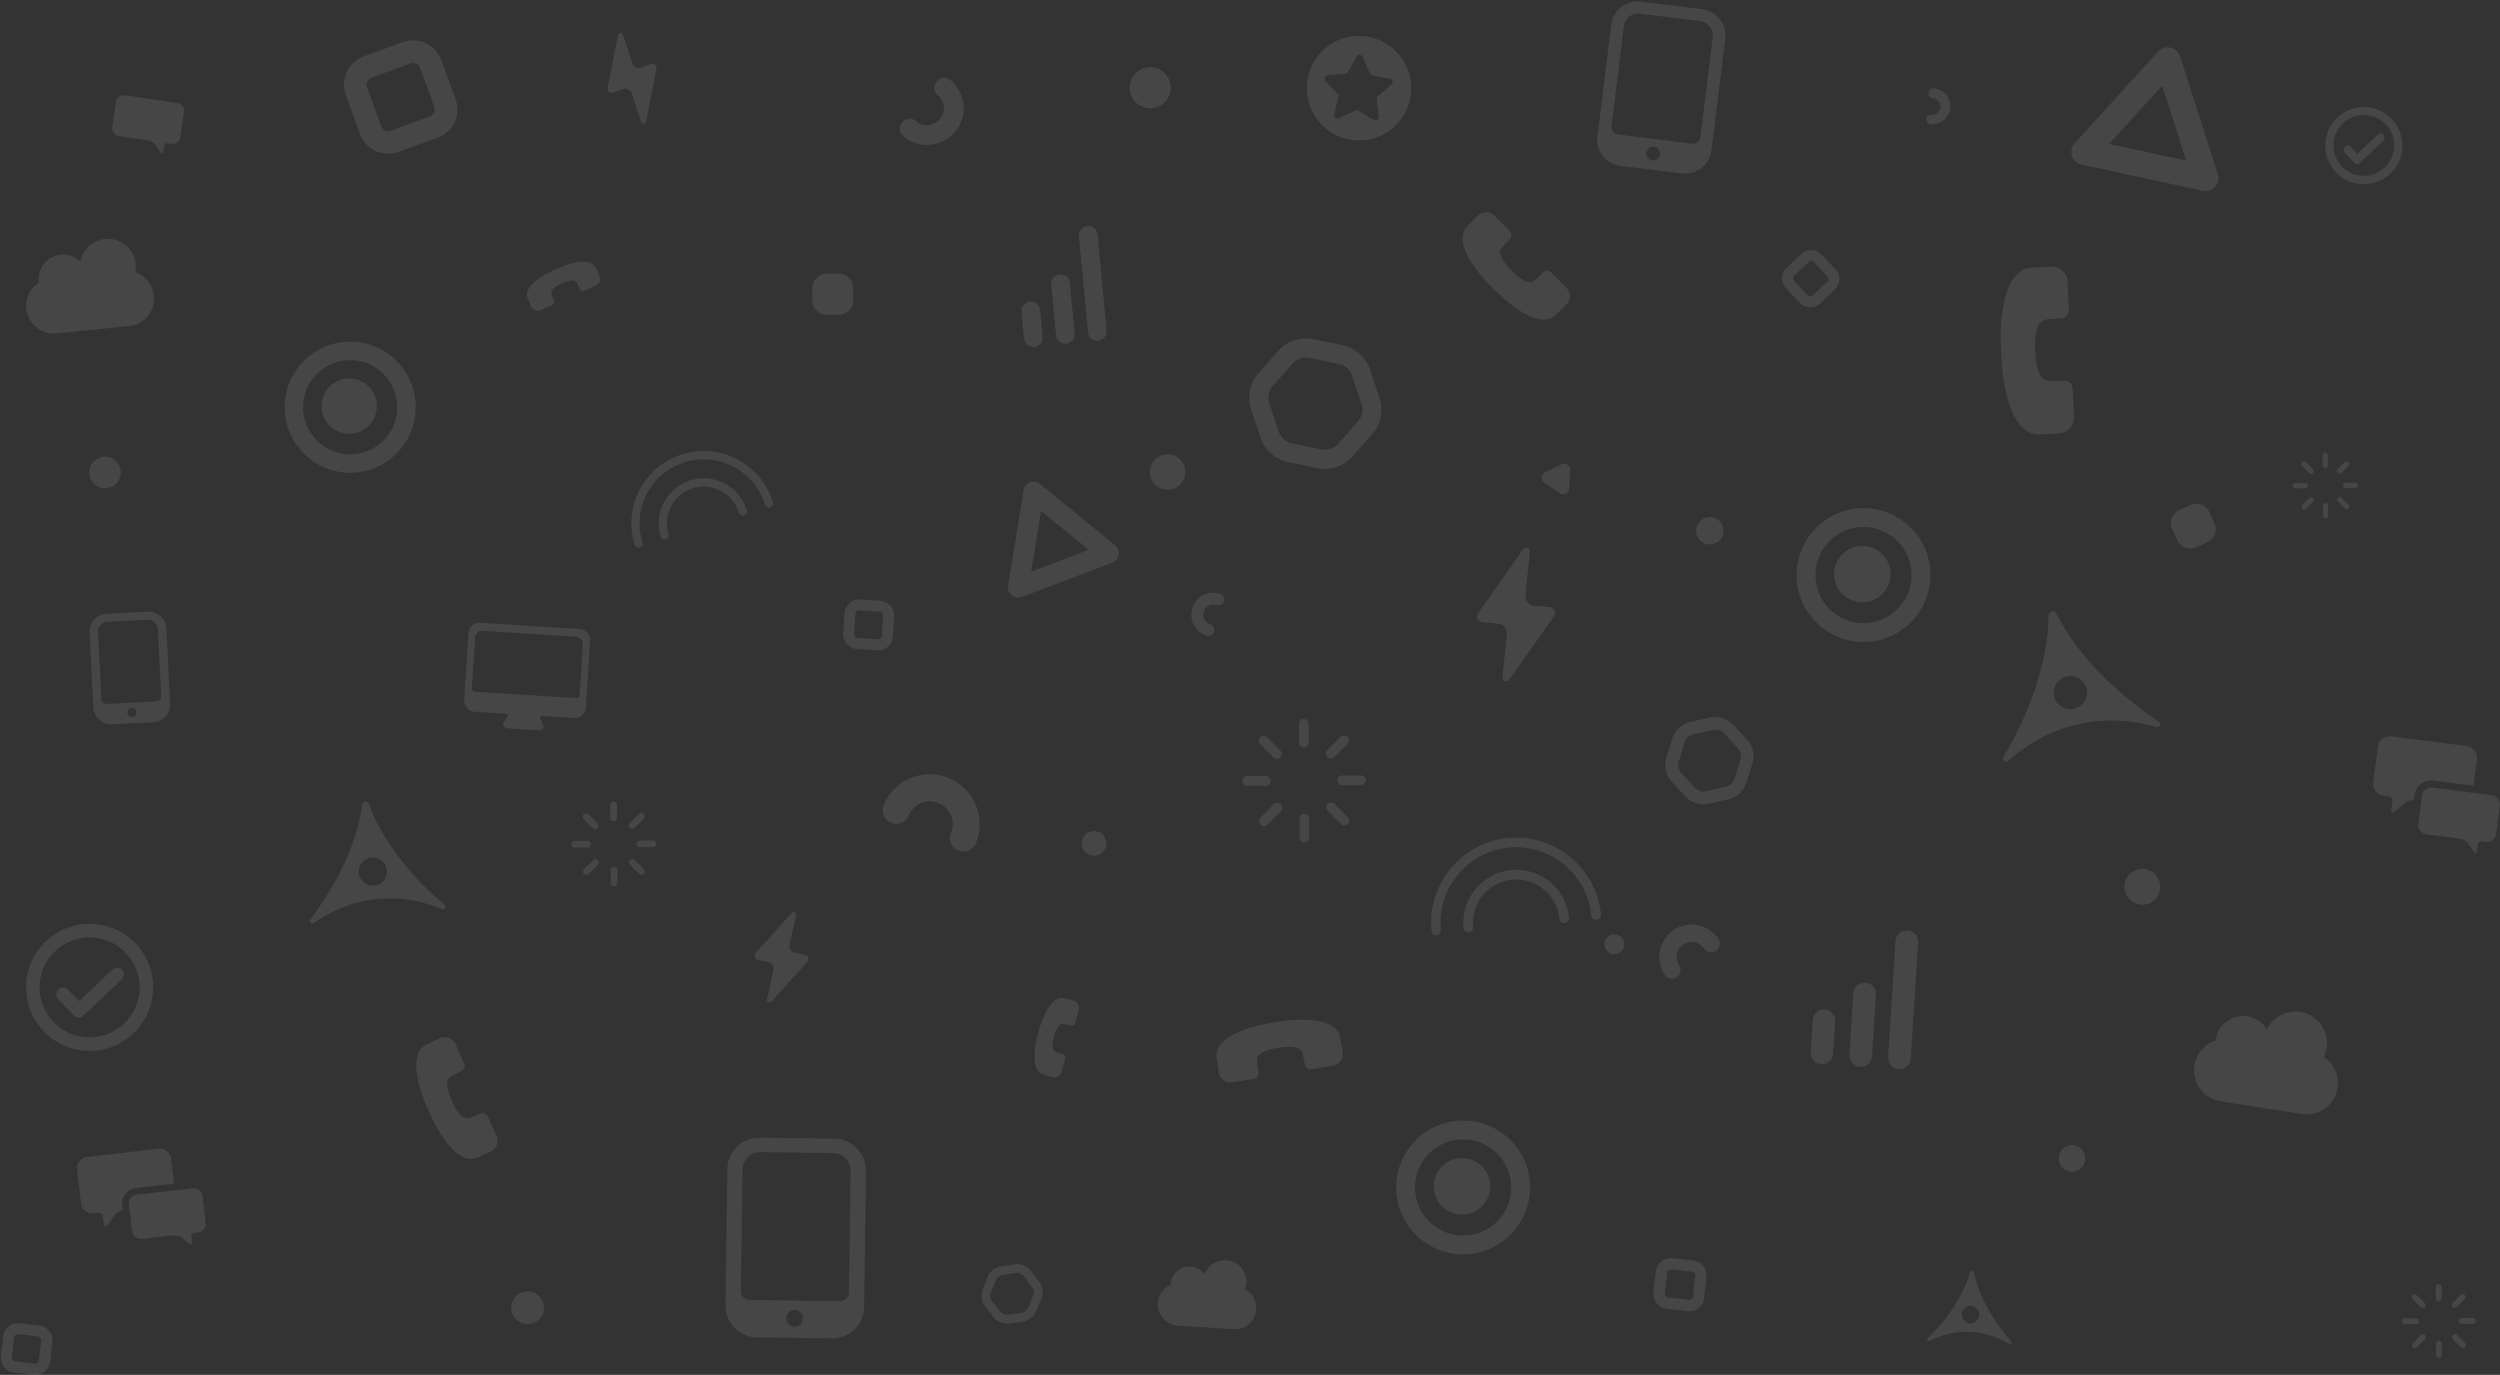 <svg width="971" height="534" xmlns="http://www.w3.org/2000/svg">
  <rect width="100%" height="100%" fill="#333333" stroke="none"/>
  <g opacity=".1" fill="none">
    <path d="M432.038 218.524l-35.173 13.352c-1.302.489-2.822.272-3.908-.651-1.085-.869-1.628-2.28-1.41-3.691l6.024-37.127c.217-1.411 1.194-2.55 2.497-3.04 1.303-.488 2.822-.27 3.908.652l29.148 23.774c1.085.869 1.628 2.28 1.41 3.69a3.87 3.87 0 0 1-2.496 3.04zm-31.536 3.528l22.363-8.522-18.563-15.144-3.8 23.666zM469.273 246.966c-.217 0-.488-.054-.705-.109-2.171-.705-3.908-2.225-4.94-4.288-1.03-2.008-1.194-4.342-.488-6.513.706-2.171 2.225-3.908 4.288-4.94 2.008-1.03 4.342-1.194 6.513-.488 1.195.38 1.846 1.683 1.466 2.931-.38 1.194-1.683 1.845-2.931 1.466-.977-.326-2.063-.272-2.985.217-.923.488-1.629 1.248-1.954 2.28-.326.976-.272 2.062.217 2.985.488.922 1.248 1.628 2.28 1.954 1.193.38 1.845 1.682 1.465 2.93-.326.978-1.249 1.575-2.226 1.575zM342.858 314.325a5.906 5.906 0 0 1 .38-1.628 19.077 19.077 0 0 1 10.476-10.476 18.975 18.975 0 0 1 14.818 0 19.077 19.077 0 0 1 10.476 10.476 18.975 18.975 0 0 1 0 14.818c-1.086 2.66-4.18 3.962-6.84 2.823-2.659-1.086-3.962-4.18-2.822-6.84a8.66 8.66 0 0 0 0-6.784c-.923-2.171-2.605-3.908-4.83-4.777a8.661 8.661 0 0 0-6.785 0c-2.172.923-3.908 2.606-4.777 4.83-1.086 2.66-4.18 3.963-6.84 2.823-2.17-.922-3.419-3.093-3.256-5.265zM514.596 182.102c-.923 0-1.9-.108-2.823-.271l-11.398-2.334c-4.994-1.031-9.119-4.668-10.747-9.445l-3.691-11.018c-1.628-4.831-.543-10.205 2.822-14.004l7.708-8.739c3.365-3.8 8.576-5.536 13.57-4.56l11.398 2.335c4.994 1.031 9.119 4.668 10.693 9.444l3.69 11.019c1.63 4.83.544 10.204-2.822 14.004l-7.707 8.738c-2.66 3.094-6.622 4.831-10.693 4.831zm-7.382-43.26c-1.954 0-3.854.814-5.156 2.334l-7.708 8.739c-1.628 1.846-2.171 4.397-1.357 6.73l3.691 11.02c.76 2.333 2.768 4.07 5.156 4.559l11.399 2.334a6.862 6.862 0 0 0 6.513-2.172l7.708-8.738c1.628-1.846 2.171-4.397 1.357-6.731l-3.69-11.019c-.76-2.333-2.77-4.07-5.157-4.559l-11.399-2.334a5.468 5.468 0 0 0-1.357-.163zM506.4 290.334c1.086 0 1.9-.869 1.9-1.9v-7.273c0-1.086-.869-1.9-1.9-1.9s-1.9.868-1.9 1.9v7.273c-.054 1.031.815 1.9 1.9 1.9zM506.618 316.116c-1.086 0-1.9.868-1.9 1.9v7.273c0 1.086.868 1.9 1.9 1.9 1.085 0 1.9-.869 1.9-1.9v-7.273c0-1.032-.869-1.9-1.9-1.9zM528.546 301.19h-7.22c-1.085 0-1.899.868-1.899 1.9 0 1.085.868 1.9 1.9 1.9h7.273c1.086 0 1.9-.869 1.9-1.9 0-1.032-.869-1.9-1.954-1.9zM493.59 303.307c0-1.086-.869-1.9-1.9-1.9h-7.273c-1.086 0-1.9.868-1.9 1.9 0 1.085.868 1.9 1.9 1.9h7.273c1.031.054 1.9-.815 1.9-1.9zM518.232 294.025l5.102-5.102a1.9 1.9 0 0 0 0-2.714 1.9 1.9 0 0 0-2.714 0l-5.102 5.102a1.9 1.9 0 0 0 0 2.714c.76.76 2.008.76 2.714 0zM494.73 312.425l-5.102 5.102a1.9 1.9 0 0 0 0 2.714 1.9 1.9 0 0 0 2.714 0l5.102-5.102a1.9 1.9 0 0 0 0-2.714 1.9 1.9 0 0 0-2.714 0zM518.395 312.263a1.9 1.9 0 0 0-2.714 0 1.9 1.9 0 0 0 0 2.714l5.102 5.102a1.9 1.9 0 0 0 2.714 0 1.9 1.9 0 0 0 0-2.714l-5.102-5.102zM494.567 294.188a1.9 1.9 0 0 0 2.714 0 1.9 1.9 0 0 0 0-2.714l-5.102-5.102a1.9 1.9 0 0 0-2.714 0 1.9 1.9 0 0 0 0 2.714l5.102 5.102zM258.13 209.513c-.706 0-1.303-.434-1.52-1.14-2.822-9.227 2.388-18.997 11.616-21.82 9.227-2.822 18.997 2.388 21.82 11.616.271.814-.217 1.737-1.032 2.008-.814.271-1.737-.217-2.008-1.031-2.28-7.545-10.313-11.833-17.858-9.499-7.544 2.28-11.832 10.313-9.498 17.858.271.814-.217 1.737-1.032 2.008h-.488z" fill="#F4F4F4"/>
    <path d="M247.98 212.608c-.706 0-1.303-.435-1.52-1.14-2.171-7.165-1.466-14.764 2.062-21.386 3.529-6.622 9.445-11.507 16.61-13.678 7.165-2.171 14.764-1.466 21.386 2.062 6.622 3.529 11.507 9.445 13.678 16.61.271.814-.217 1.737-1.032 2.008-.814.271-1.736-.217-2.008-1.031-4.016-13.136-17.966-20.572-31.101-16.555-6.351 1.954-11.562 6.242-14.71 12.104a24.654 24.654 0 0 0-1.846 18.997c.272.815-.217 1.737-1.03 2.009h-.49zM583.095 96.451c.38-.597 2.497-2.768 3.203-3.474a2.326 2.326 0 0 0 0-3.31l-5.862-5.863a4.62 4.62 0 0 0-6.514 0l-2.225 2.226-1.683 1.736c-7.599 7.708 9.553 23.937 10.042 24.372.488.488 16.717 17.64 24.37 10.041l1.738-1.683 2.225-2.225a4.62 4.62 0 0 0 0-6.513l-5.862-5.862a2.326 2.326 0 0 0-3.31 0c-.707.705-2.823 2.822-3.475 3.202-.977.597-2.008.651-3.636-.109-1.9-.922-3.529-2.442-4.994-3.908-1.466-1.465-2.985-3.094-3.908-4.993-.814-1.629-.706-2.66-.109-3.637zM209.822 279.098c-.272-.488.163-1.085.705-1.03l12.485.813c2.388.163 4.396-1.628 4.559-4.016l1.628-26c.163-2.388-1.628-4.396-4.016-4.56l-38.701-2.442c-2.388-.163-4.397 1.629-4.56 4.017l-1.628 26c-.163 2.388 1.629 4.396 4.017 4.559l12.267.76a.73.73 0 0 1 .543 1.14l-1.412 2.116c-.65 1.032 0 2.389 1.194 2.443l6.242.38 6.243.38c1.194.054 2.062-1.194 1.52-2.28l-1.086-2.28zm-25.348-10.421c-.706-.054-1.249-.651-1.194-1.357l1.248-19.595c.109-1.574 1.466-2.822 3.04-2.714l36.095 2.28c1.574.109 2.822 1.466 2.714 3.04l-1.249 19.594c-.054.706-.651 1.249-1.357 1.194l-39.297-2.442zM59.796 114.852c-.434-4.343-3.42-7.817-7.273-9.12.217-1.03.27-2.116.162-3.202-.597-5.97-5.916-10.313-11.887-9.716a10.728 10.728 0 0 0-9.553 8.848 9.393 9.393 0 0 0-7.707-2.714 9.524 9.524 0 0 0-8.522 10.476c0 .108.054.271.054.38-3.256 2.116-5.265 5.97-4.83 10.095.597 5.917 5.862 10.205 11.778 9.608l28.225-2.877c5.862-.597 10.15-5.862 9.553-11.779zM602.093 235.838l-6.35-.651c-2.009-.218-3.474-2.009-3.257-4.017l1.683-16.826c.162-1.466-1.792-2.226-2.606-.977l-17.477 24.805c-.977 1.357-.109 3.257 1.574 3.42l6.35.65c2.009.218 3.474 2.01 3.257 4.017l-1.683 16.827c-.163 1.465 1.792 2.225 2.606.977l17.477-24.805c.977-1.303.109-3.203-1.574-3.42zM403.976 120.388c-.162-2.008-1.954-3.474-3.962-3.257-2.008.163-3.474 1.954-3.257 3.963l.977 10.367c.163 2.008 1.954 3.474 3.963 3.257 2.008-.163 3.473-1.954 3.256-3.963l-.977-10.367zM415.537 109.858c-.162-2.008-1.954-3.474-3.962-3.257-2.008.163-3.474 1.954-3.257 3.963l1.846 19.649c.163 2.008 1.954 3.473 3.962 3.256 2.008-.163 3.474-1.954 3.257-3.962l-1.846-19.649zM429.813 128.367l-3.529-37.29c-.162-2.008-1.954-3.473-3.962-3.256-2.008.163-3.474 1.954-3.257 3.962l3.528 37.29c.163 2.008 1.954 3.473 3.963 3.256 1.954-.163 3.42-1.954 3.256-3.962zM412.878 397.643c.434 0 2.28.488 2.877.705.814.217 1.628-.217 1.845-1.031l1.411-5.048c.435-1.52-.488-3.148-2.008-3.582l-1.9-.543-1.465-.38c-6.568-1.791-10.205 12.647-10.313 13.08-.109.435-4.505 14.656 2.062 16.502l1.466.434 1.9.543c1.52.434 3.148-.489 3.582-2.009l1.411-5.048c.217-.814-.217-1.628-1.031-1.845-.597-.163-2.443-.706-2.822-.923-.652-.38-.977-.923-1.086-2.008-.109-1.303.217-2.714.597-3.962.38-1.249.814-2.606 1.574-3.691.543-.923 1.14-1.195 1.9-1.195zM855.52 74.088l-47.006-10.15c-1.737-.38-3.202-1.682-3.745-3.365-.543-1.737-.163-3.582 1.085-4.94l32.296-35.606c1.194-1.357 3.04-1.9 4.831-1.52a5.024 5.024 0 0 1 3.745 3.365l14.71 45.757c.542 1.737.162 3.583-1.086 4.94-1.248 1.302-3.094 1.9-4.83 1.52zm-36.313-18.183l29.907 6.46-9.336-29.094-20.571 22.634zM569.906 362.036c-.76-.163-1.411-.814-1.466-1.628-1.085-11.29 7.22-21.386 18.51-22.472 11.29-1.085 21.385 7.22 22.47 18.51a1.885 1.885 0 0 1-1.682 2.062 1.886 1.886 0 0 1-2.063-1.683c-.922-9.227-9.118-16.012-18.4-15.143-9.227.922-16.012 9.173-15.144 18.4a1.885 1.885 0 0 1-1.682 2.063c-.217-.055-.38-.109-.543-.109z" fill="#F4F4F4"/>
    <path d="M557.476 363.23c-.76-.163-1.411-.814-1.466-1.628-.868-8.793 1.792-17.37 7.382-24.208 5.645-6.84 13.57-11.073 22.309-11.888 8.793-.868 17.369 1.792 24.208 7.382 6.84 5.645 11.073 13.57 11.887 22.309a1.885 1.885 0 0 1-1.682 2.062 1.886 1.886 0 0 1-2.063-1.682c-1.574-16.067-15.904-27.9-32.024-26.38-7.762.76-14.819 4.506-19.812 10.585-4.994 6.079-7.328 13.678-6.568 21.44a1.885 1.885 0 0 1-1.683 2.062c-.108 0-.325 0-.488-.054zM35.479 358.834c-13.624-.38-24.968 10.421-25.348 23.99-.38 13.625 10.421 24.969 23.991 25.349 13.624.38 24.968-10.422 25.348-23.991.38-13.624-10.421-25.023-23.991-25.348zm18.726 25.185c-.271 10.693-9.227 19.16-19.92 18.889-10.693-.272-19.16-9.227-18.89-19.92.272-10.693 9.228-19.16 19.921-18.89 10.693.272 19.16 9.228 18.889 19.921z" fill="#F4F4F4"/>
    <path d="M43.675 376.583L30.702 388.85l-4.288-4.505c-.977-1.031-2.66-1.086-3.745-.109-1.031.977-1.085 2.66-.108 3.746l6.079 6.405a2.43 2.43 0 0 0 1.845.814c.652 0 1.357-.217 1.9-.706l14.872-14.112c1.032-.977 1.086-2.66.109-3.746-.977-.977-2.66-1.03-3.691-.054zM340.633 252.61l-7.816-.542c-3.148-.218-5.536-2.986-5.32-6.134l.544-7.816c.217-3.148 2.985-5.536 6.133-5.32l7.816.543c3.148.218 5.536 2.986 5.32 6.134l-.543 7.816c-.218 3.148-2.986 5.537-6.134 5.32zm-6.785-15.578a1.464 1.464 0 0 0-1.574 1.357l-.543 7.816a1.464 1.464 0 0 0 1.357 1.575l7.816.542a1.464 1.464 0 0 0 1.575-1.357l.542-7.816a1.464 1.464 0 0 0-1.357-1.574l-7.816-.543zM707.339 413.33c-2.388-.164-4.234-2.226-4.071-4.615l.814-12.592c.163-2.388 2.226-4.234 4.614-4.071 2.388.163 4.234 2.225 4.07 4.614l-.813 12.592c-.109 2.443-2.172 4.234-4.614 4.071zM722.428 414.306c-2.443-.163-4.234-2.225-4.125-4.668l1.52-23.828c.162-2.443 2.225-4.234 4.667-4.125 2.443.163 4.234 2.225 4.126 4.668l-1.52 23.828c-.163 2.442-2.226 4.288-4.668 4.125zM737.464 415.283c-2.443-.163-4.234-2.225-4.125-4.668l2.876-45.105c.163-2.443 2.226-4.234 4.668-4.125 2.443.163 4.234 2.225 4.126 4.668l-2.877 45.105c-.163 2.443-2.226 4.234-4.668 4.125zM804.768 455.07a5.156 5.156 0 1 0 0-10.313 5.156 5.156 0 0 0 0 10.313zM295.093 441.88c-6.894-.109-12.539 5.373-12.593 12.267l-.705 52.704c-.109 6.893 5.373 12.538 12.266 12.593l28.985.38c6.894.108 12.539-5.374 12.593-12.267l.706-52.705c.108-6.893-5.374-12.538-12.267-12.592l-28.985-.38zm13.46 73.384a3.141 3.141 0 0 1-3.147-3.256 3.141 3.141 0 0 1 3.256-3.149 3.141 3.141 0 0 1 3.149 3.257c-.055 1.791-1.466 3.203-3.257 3.148zm21.82-60.466l-.65 47.168c0 1.954-1.629 3.474-3.529 3.42l-35.01-.489c-1.953 0-3.473-1.628-3.419-3.528l.652-47.168c.054-3.745 3.148-6.785 6.893-6.73l28.388.38c3.745.108 6.73 3.202 6.676 6.947zM238.318 318.993a1.32 1.32 0 0 0 1.302-1.303v-4.993a1.32 1.32 0 0 0-1.302-1.303 1.32 1.32 0 0 0-1.303 1.303v4.993a1.32 1.32 0 0 0 1.303 1.303zM238.48 336.688a1.32 1.32 0 0 0-1.302 1.303v4.993a1.32 1.32 0 0 0 1.303 1.303 1.32 1.32 0 0 0 1.302-1.303v-4.993c0-.76-.597-1.303-1.302-1.303zM253.515 326.429h-4.993a1.32 1.32 0 0 0-1.303 1.303 1.32 1.32 0 0 0 1.303 1.302h4.993a1.32 1.32 0 0 0 1.303-1.302c.054-.706-.543-1.303-1.303-1.303zM229.579 327.895a1.32 1.32 0 0 0-1.303-1.303h-4.993a1.32 1.32 0 0 0-1.303 1.303 1.32 1.32 0 0 0 1.303 1.302h4.993a1.32 1.32 0 0 0 1.303-1.302zM246.46 321.544l3.528-3.528c.488-.489.488-1.357 0-1.846-.489-.488-1.357-.488-1.846 0l-3.528 3.528c-.488.489-.488 1.357 0 1.846.489.488 1.357.488 1.846 0zM230.338 334.137l-3.528 3.528c-.488.489-.488 1.357 0 1.846.489.488 1.357.488 1.846 0l3.528-3.528c.488-.489.488-1.357 0-1.846-.489-.543-1.303-.543-1.846 0zM246.568 334.028c-.489-.488-1.357-.488-1.846 0-.488.489-.488 1.357 0 1.846l3.528 3.528c.489.488 1.357.488 1.846 0 .488-.489.488-1.357 0-1.846l-3.528-3.528zM230.23 321.653c.489.488 1.357.488 1.846 0 .488-.489.488-1.357 0-1.846l-3.528-3.528c-.489-.488-1.357-.488-1.846 0-.488.489-.488 1.357 0 1.846l3.528 3.528zM798.799 238.39c-.326-.706-1.086-1.086-1.846-.869-.76.163-1.302.868-1.302 1.628-.163 16.501-6.405 36.096-17.532 54.93a1.152 1.152 0 0 0 .162 1.412c.435.488 1.195.488 1.683.054 16.12-14.384 36.692-19.106 57.481-13.19.651.163 1.303-.163 1.52-.76a1.21 1.21 0 0 0-.489-1.357c-18.237-12.158-32.404-27.085-39.677-41.849zm6.784 36.855c-3.473.814-6.947-1.357-7.707-4.831-.814-3.474 1.357-6.948 4.83-7.708 3.475-.76 6.948 1.357 7.708 4.831.814 3.42-1.357 6.893-4.83 7.708zM857.311 210.599l-4.288 1.954c-2.822 1.302-6.133.054-7.381-2.769l-1.955-4.288c-1.302-2.822-.054-6.133 2.769-7.381l4.288-1.955c2.822-1.302 6.133-.054 7.382 2.769l1.954 4.288c1.302 2.822.054 6.133-2.769 7.382zM453.532 190.245a6.893 6.893 0 1 0 0-13.787 6.893 6.893 0 0 0 0 13.787zM568.277 487.203c-14.33 0-25.999-11.67-25.999-26s11.67-25.999 26-25.999c14.329 0 25.999 11.67 25.999 26-.054 14.329-11.67 25.999-26 25.999zm0-44.671c-10.312 0-18.671 8.359-18.671 18.671 0 10.313 8.359 18.672 18.671 18.672 10.313 0 18.672-8.359 18.672-18.672 0-10.312-8.413-18.671-18.672-18.671z" fill="#F4F4F4"/>
    <path d="M567.843 471.734c6.056 0 10.965-4.91 10.965-10.965s-4.91-10.964-10.965-10.964-10.964 4.909-10.964 10.964c0 6.056 4.909 10.965 10.964 10.965zM143.33 312.317c-.217-.597-.814-1.03-1.465-.922-.651.054-1.14.597-1.248 1.248-1.737 13.841-8.902 29.69-20.083 44.454-.272.38-.272.869 0 1.194.325.435.977.543 1.41.217 14.927-10.475 32.73-12.43 49.557-5.427.489.217 1.086 0 1.357-.489.217-.434.054-.868-.271-1.194-14.113-11.996-24.588-25.945-29.256-39.08zm2.063 31.645c-2.985.325-5.7-1.846-6.025-4.831-.325-2.985 1.846-5.7 4.831-6.025 2.985-.326 5.7 1.846 6.025 4.83.326 2.986-1.791 5.7-4.83 6.026zM647.415 379.514a3.652 3.652 0 0 1-.76-.814c-1.9-2.769-2.55-6.134-1.954-9.39.652-3.312 2.497-6.134 5.265-8.034 2.768-1.9 6.134-2.55 9.39-1.954 3.311.652 6.134 2.497 8.034 5.265 1.03 1.574.651 3.637-.923 4.722-1.574 1.032-3.637.652-4.722-.922a5.995 5.995 0 0 0-3.691-2.443c-1.52-.271-3.04 0-4.343.869a5.995 5.995 0 0 0-2.442 3.69c-.272 1.52 0 3.04.868 4.343 1.032 1.574.652 3.637-.922 4.722-1.086.923-2.66.814-3.8-.054zM907.898 422.556c.76-4.83-1.465-9.498-5.32-12.05.544-1.085.87-2.225 1.087-3.473 1.03-6.677-3.529-12.973-10.205-14.004-5.482-.869-10.747 2.062-12.973 6.893-1.574-2.66-4.288-4.668-7.599-5.156-5.862-.923-11.398 3.094-12.32 8.956 0 .163-.055.271-.055.434-4.18 1.357-7.436 4.994-8.196 9.662-1.031 6.622 3.474 12.864 10.096 13.895l31.644 4.993c6.568 1.032 12.756-3.528 13.841-10.15zM637.319.65c-5.645-.706-10.801 3.31-11.507 8.955l-5.374 43.315c-.705 5.645 3.311 10.801 8.956 11.507l23.829 2.93c5.645.706 10.801-3.31 11.507-8.955l5.373-43.315c.706-5.645-3.31-10.801-8.956-11.507L637.32.65zm4.45 61.66c-1.465-.163-2.496-1.52-2.333-2.985.163-1.466 1.52-2.497 2.985-2.334 1.466.162 2.497 1.52 2.334 2.985-.163 1.465-1.52 2.497-2.985 2.334zm23.45-47.82l-4.777 38.81c-.217 1.574-1.629 2.714-3.203 2.496l-28.822-3.582c-1.574-.217-2.714-1.628-2.496-3.202l4.776-38.81c.38-3.094 3.203-5.319 6.296-4.885l23.34 2.877c3.04.38 5.265 3.203 4.885 6.296zM609.475 189.701l.434-7.11c.109-1.792-1.79-3.094-3.42-2.28l-6.404 3.148c-1.629.814-1.791 3.094-.272 4.071l5.917 3.962c1.574 1.032 3.582.055 3.745-1.79zM967.713 308.843l-22.96-2.93c-2.008-.272-3.799 1.14-4.07 3.148l-1.412 10.91c-.271 2.008 1.14 3.8 3.149 4.07l12.7 1.629c1.52.217 2.932 1.031 3.8 2.334l2.009 2.93c.325.435 1.03.272 1.085-.27l.38-2.769c.109-.705.76-1.194 1.466-1.14l1.574.218c2.008.27 3.8-1.14 4.07-3.149l1.412-10.91a3.697 3.697 0 0 0-3.203-4.07z" fill="#F4F4F4"/>
    <path d="M960.712 305.153l1.303-10.205a4.649 4.649 0 0 0-4.017-5.21l-29.256-3.746a4.649 4.649 0 0 0-5.21 4.017l-1.792 13.84a4.649 4.649 0 0 0 4.017 5.212l2.008.271c.923.109 1.574.923 1.411 1.846l-.434 3.528c-.108.705.706 1.14 1.249.65l3.42-2.984c1.193-1.032 2.659-1.629 4.179-1.683l.271-2.008c.434-3.528 3.69-5.971 7.165-5.537l15.686 2.009zM794.347 124.187c.923-.271 4.885-.488 6.242-.542 1.737-.109 3.04-1.52 2.985-3.257l-.542-11.073c-.163-3.365-3.04-5.97-6.405-5.808l-4.18.217-3.202.217c-14.384.76-12.05 32.133-11.996 33.002 0 .923.652 32.35 15.09 31.753l3.202-.109 4.18-.217c3.365-.163 5.97-3.04 5.807-6.405l-.542-11.073c-.109-1.737-1.52-3.04-3.257-2.985-1.357.054-5.32.217-6.296.054-1.52-.271-2.606-1.14-3.474-3.31-1.086-2.606-1.303-5.537-1.466-8.36-.108-2.768-.163-5.753.652-8.413.705-2.28 1.737-3.256 3.202-3.69zM712.605 112.518l-5.591 5.319c-2.28 2.17-5.862 2.062-7.979-.217l-5.32-5.591c-2.17-2.28-2.062-5.862.218-7.979l5.59-5.32c2.28-2.17 5.863-2.062 7.98.218l5.319 5.59c2.171 2.226 2.062 5.808-.217 7.98zm-15.741-5.428c-.543.542-.597 1.465-.054 2.008l5.319 5.59c.543.543 1.465.598 2.008.055l5.59-5.32c.544-.542.598-1.465.055-2.008l-5.32-5.59c-.542-.543-1.465-.597-2.007-.055l-5.591 5.32zM424.928 332.346a4.776 4.776 0 1 0 0-9.553 4.776 4.776 0 0 0 0 9.553zM79.879 474.881l-1.194-10.313a3.425 3.425 0 0 0-3.8-3.04l-21.766 2.498c-1.9.217-3.256 1.954-3.04 3.8l1.195 10.312a3.425 3.425 0 0 0 3.8 3.04l12.05-1.357c1.465-.163 2.93.271 4.016 1.248l2.55 2.225c.38.326.978.055.924-.488l-.326-2.605c-.054-.652.434-1.303 1.086-1.357l1.465-.163a3.425 3.425 0 0 0 3.04-3.8z" fill="#F4F4F4"/>
    <path d="M52.794 461.42l14.763-1.682-1.14-9.716c-.271-2.389-2.442-4.125-4.885-3.854l-27.736 3.202c-2.388.272-4.125 2.443-3.854 4.885l1.52 13.136c.271 2.388 2.443 4.125 4.885 3.854l1.9-.218c.868-.108 1.628.543 1.737 1.357l.38 3.311c.054.652.922.869 1.302.326l2.497-3.528a6.708 6.708 0 0 1 3.474-2.497l-.217-1.9c-.326-3.256 2.062-6.296 5.373-6.676zM253.027 24.858l-4.179 1.41c-1.357.435-2.768-.27-3.202-1.628l-3.691-11.127c-.326-.977-1.737-.868-1.954.109l-4.017 20.626c-.217 1.14.868 2.117 1.954 1.737l4.18-1.412c1.356-.434 2.768.272 3.202 1.629l3.69 11.127c.327.977 1.738.868 1.955-.109l4.016-20.625c.218-1.195-.868-2.117-1.954-1.737zM750.436 34.356c.217-.054.38-.054.597-.054 1.846.163 3.583.977 4.777 2.443 1.194 1.41 1.79 3.202 1.682 5.102-.162 1.845-.977 3.582-2.442 4.776-1.411 1.195-3.203 1.792-5.102 1.683-1.032-.054-1.846-.977-1.737-2.008.054-1.032.977-1.846 2.008-1.737a3.282 3.282 0 0 0 2.334-.76c.651-.543 1.031-1.357 1.086-2.171a3.282 3.282 0 0 0-.76-2.334c-.543-.652-1.357-1.032-2.171-1.086-1.032-.054-1.846-.977-1.737-2.008.108-1.031.705-1.683 1.465-1.846zM528.98 14.002c-11.182-.651-20.735 7.925-21.386 19.106-.652 11.181 7.924 20.734 19.106 21.386 11.181.651 20.734-7.925 21.386-19.106.597-11.236-7.98-20.79-19.106-21.386zm11.452 18.78l-5.21 4.505a1.278 1.278 0 0 0-.435 1.14l.76 6.84c.109 1.085-1.085 1.845-2.008 1.302l-5.916-3.528c-.38-.217-.869-.271-1.249-.054l-6.242 2.876c-1.031.435-2.117-.434-1.845-1.52l1.52-6.676c.108-.434 0-.868-.326-1.194l-4.668-5.048c-.76-.814-.217-2.117.868-2.225l6.84-.597c.434-.054.814-.272 1.03-.651l3.366-5.971c.543-.977 1.954-.869 2.388.108l2.714 6.351c.163.38.543.706.977.814l6.73 1.357c1.195.109 1.575 1.466.706 2.171zM44.978 39.73l-1.411 9.499c-.272 1.737.922 3.365 2.713 3.636l11.073 1.629a4.89 4.89 0 0 1 3.311 2.117l1.737 2.605c.272.38.869.271.977-.217l.38-2.388c.109-.652.652-1.032 1.303-.977l1.357.217c1.737.271 3.365-.923 3.636-2.714l1.412-9.499c.271-1.737-.923-3.365-2.714-3.637l-20.083-2.985c-1.846-.217-3.42.977-3.691 2.714zM933.084 56.936c.217-8.25-6.296-15.143-14.6-15.36-8.251-.218-15.145 6.296-15.362 14.6-.217 8.25 6.297 15.144 14.601 15.361 8.25.163 15.144-6.35 15.361-14.6zm-15.306 11.345c-6.514-.163-11.616-5.591-11.453-12.105.163-6.513 5.59-11.615 12.104-11.452 6.513.162 11.615 5.59 11.453 12.104-.163 6.513-5.591 11.615-12.105 11.452z" fill="#F4F4F4"/>
    <path d="M923.476 52.323l-7.87 7.436L913 57.045c-.597-.652-1.628-.652-2.28-.055-.65.598-.65 1.629-.054 2.28l3.691 3.908c.326.326.706.489 1.14.489.434 0 .814-.109 1.14-.434l9.01-8.576c.651-.598.651-1.629.054-2.28-.597-.652-1.574-.652-2.225-.054zM664.024 211.468a5.32 5.32 0 1 0 0-10.639 5.32 5.32 0 0 0 0 10.639zM41.341 238.39c-3.8.162-6.73 3.42-6.568 7.219l1.466 29.147c.163 3.8 3.42 6.73 7.219 6.568l16.066-.814c3.8-.163 6.73-3.42 6.568-7.22l-1.465-29.147c-.163-3.8-3.42-6.73-7.22-6.568l-16.066.815zm9.987 40.112c-.977.054-1.845-.706-1.845-1.683-.054-.977.705-1.846 1.682-1.846.977-.054 1.846.706 1.846 1.683.054.923-.706 1.791-1.683 1.845zm9.988-34.196l1.302 26.108c.055 1.086-.76 1.954-1.845 2.008l-19.378.977c-1.085.055-1.954-.76-2.008-1.845l-1.303-26.108c-.108-2.063 1.52-3.854 3.583-3.962l15.686-.76a3.767 3.767 0 0 1 3.963 3.582zM40.69 189.647a6.134 6.134 0 1 0 0-12.267 6.134 6.134 0 0 0 0 12.267zM947.196 505.386c.651 0 1.14-.489 1.14-1.14v-4.342c0-.651-.489-1.14-1.14-1.14-.652 0-1.14.489-1.14 1.14v4.342c0 .651.488 1.14 1.14 1.14zM947.305 520.801c-.651 0-1.14.489-1.14 1.14v4.342c0 .651.489 1.14 1.14 1.14.651 0 1.14-.489 1.14-1.14v-4.342c0-.651-.489-1.14-1.14-1.14zM960.44 511.899h-4.342c-.651 0-1.14.489-1.14 1.14 0 .651.489 1.14 1.14 1.14h4.342c.651 0 1.14-.489 1.14-1.14 0-.651-.543-1.14-1.14-1.14zM939.542 513.148c0-.651-.489-1.14-1.14-1.14h-4.342c-.651 0-1.14.489-1.14 1.14 0 .651.489 1.14 1.14 1.14h4.342c.651 0 1.14-.489 1.14-1.14zM954.252 507.61l3.04-3.039a1.18 1.18 0 0 0 0-1.628 1.18 1.18 0 0 0-1.629 0l-3.04 3.04a1.18 1.18 0 0 0 0 1.628c.49.434 1.195.434 1.629 0zM940.247 518.576l-3.04 3.04a1.18 1.18 0 0 0 0 1.628 1.18 1.18 0 0 0 1.629 0l3.04-3.04a1.18 1.18 0 0 0 0-1.628c-.489-.435-1.194-.435-1.629 0zM954.36 518.52a1.18 1.18 0 0 0-1.628 0 1.18 1.18 0 0 0 0 1.629l3.04 3.04a1.18 1.18 0 0 0 1.628 0 1.18 1.18 0 0 0 0-1.629l-3.04-3.04zM940.14 507.72a1.18 1.18 0 0 0 1.628 0 1.18 1.18 0 0 0 0-1.629l-3.04-3.04a1.18 1.18 0 0 0-1.628 0 1.18 1.18 0 0 0 0 1.629l3.04 3.04z" fill="#F4F4F4"/>
    <g>
      <path d="M766.774 494.422c-.054-.38-.434-.706-.814-.706-.38 0-.76.271-.869.651-2.334 8.305-8.141 17.424-16.392 25.403-.217.217-.271.488-.108.76.162.325.542.434.868.271 10.096-5.048 21.169-4.668 30.885 1.194a.638.638 0 0 0 .868-.217c.163-.217.109-.543-.054-.76-7.545-8.63-12.701-18.129-14.384-26.596zm-1.574 19.594c-1.846-.054-3.311-1.628-3.257-3.528.055-1.845 1.629-3.31 3.528-3.257 1.846.055 3.311 1.629 3.257 3.529-.108 1.845-1.683 3.31-3.528 3.256z" fill="#F4F4F4"/>
    </g>
    <g>
      <path d="M312.842 370.938l-4.288-.977c-1.357-.326-2.226-1.683-1.9-3.04l2.551-11.452c.217-1.032-1.031-1.683-1.737-.869l-14.058 15.632c-.76.869-.325 2.226.814 2.497l4.288.977c1.357.326 2.226 1.683 1.9 3.04l-2.551 11.453c-.217 1.03 1.031 1.682 1.737.868l14.058-15.632c.76-.869.326-2.226-.814-2.497z" fill="#F4F4F4"/>
    </g>
    <g>
      <path d="M368.207 30.503c.38.162.706.38 1.031.65a14.31 14.31 0 0 1 4.994 9.717c.326 3.8-.868 7.49-3.31 10.367a14.31 14.31 0 0 1-9.717 4.994c-3.8.325-7.49-.869-10.367-3.311a3.811 3.811 0 0 1-.434-5.428 3.811 3.811 0 0 1 5.428-.434c1.302 1.14 3.04 1.682 4.776 1.52a6.72 6.72 0 0 0 4.451-2.28c1.14-1.357 1.683-3.04 1.52-4.777a6.72 6.72 0 0 0-2.28-4.45 3.81 3.81 0 0 1-.434-5.429c1.031-1.357 2.822-1.737 4.342-1.14z" fill="#F4F4F4"/>
    </g>
    <g>
      <path d="M325.815 122.234h-4.722a5.583 5.583 0 0 1-5.591-5.591v-4.722a5.583 5.583 0 0 1 5.59-5.591h4.723a5.583 5.583 0 0 1 5.59 5.59v4.723a5.583 5.583 0 0 1-5.59 5.59z" fill="#F4F4F4"/>
    </g>
    <g>
      <path d="M223.88 109.641c.272.326 1.032 1.954 1.249 2.497.325.706 1.14 1.031 1.845.706l4.505-2.009a2.724 2.724 0 0 0 1.357-3.636l-.76-1.683-.597-1.303c-2.66-5.862-15.36.272-15.74.435-.38.162-13.353 5.59-10.748 11.507l.598 1.302.76 1.683a2.724 2.724 0 0 0 3.636 1.357l4.505-2.008c.706-.326 1.031-1.14.706-1.846-.272-.543-.977-2.171-1.031-2.605-.109-.652.054-1.249.814-2.009.922-.868 2.117-1.465 3.256-1.954 1.14-.488 2.389-1.03 3.637-1.085 1.031-.163 1.574.108 2.008.651z" fill="#F4F4F4"/>
    </g>
    <g>
      <path d="M446.748 42.064a7.979 7.979 0 1 0 0-15.958 7.979 7.979 0 0 0 0 15.958z" fill="#F4F4F4"/>
    </g>
    <g>
      <path d="M487.89 508.534a8.205 8.205 0 0 0-4.341-7.816c.271-.76.488-1.574.542-2.388.272-4.614-3.202-8.576-7.816-8.848-3.8-.217-7.164 2.063-8.359 5.482-1.248-1.736-3.202-2.876-5.482-3.04-4.07-.27-7.544 2.823-7.762 6.84v.271c-2.768 1.194-4.722 3.854-4.939 7.056a8.3 8.3 0 0 0 7.708 8.794l21.765 1.357c4.506.325 8.414-3.149 8.685-7.708z" fill="#F4F4F4"/>
    </g>
    <g>
      <path d="M13.116 533.936l-7.707-.869c-3.149-.325-5.428-3.202-5.048-6.35l.868-7.708c.326-3.148 3.203-5.428 6.35-5.048l7.708.869c3.148.326 5.428 3.202 5.048 6.35l-.868 7.708c-.38 3.148-3.257 5.428-6.35 5.048zm-6.079-15.74c-.814-.11-1.52.488-1.574 1.248l-.869 7.707c-.108.814.489 1.52 1.249 1.574l7.707.869c.815.108 1.52-.489 1.575-1.249l.868-7.707c.109-.815-.489-1.52-1.248-1.574l-7.708-.869z" fill="#F4F4F4"/>
    </g>
    <g>
      <path d="M398.548 512.985a5.305 5.305 0 0 1-1.248.325l-5.32.76a6.546 6.546 0 0 1-6.079-2.497l-3.31-4.233c-1.466-1.846-1.792-4.343-.924-6.514l2.009-4.94a6.627 6.627 0 0 1 5.21-4.07l5.32-.76a6.545 6.545 0 0 1 6.079 2.497l3.31 4.234c1.466 1.845 1.792 4.342.924 6.513l-2.063 4.94c-.706 1.79-2.171 3.093-3.908 3.745zm-9.824-17.641c-.869.271-1.52.977-1.9 1.791l-2.009 4.94c-.434 1.03-.27 2.225.435 3.148l3.31 4.233c.706.869 1.792 1.357 2.932 1.195l5.32-.76c1.139-.163 2.062-.923 2.496-1.954l2.008-4.94c.434-1.031.272-2.225-.434-3.148l-3.311-4.234c-.706-.868-1.791-1.357-2.931-1.194l-5.32.76c-.162 0-.38.054-.596.163z" fill="#F4F4F4"/>
    </g>
    <g>
      <path d="M204.937 514.287a6.35 6.35 0 1 0 0-12.701 6.35 6.35 0 0 0 0 12.701z" fill="#F4F4F4"/>
    </g>
    <g>
      <path d="M505.802 408.715c.272.651.76 3.637.977 4.614.217 1.302 1.412 2.17 2.714 1.954l8.196-1.357a4.633 4.633 0 0 0 3.8-5.265l-.489-3.094-.434-2.388c-1.845-10.693-25.022-6.188-25.674-6.08-.651.11-24.045 3.311-22.362 14.004l.38 2.389.488 3.093a4.634 4.634 0 0 0 5.265 3.8l8.196-1.357c1.303-.217 2.171-1.411 1.954-2.714-.163-.977-.651-3.962-.597-4.668.109-1.14.651-2.008 2.171-2.877 1.846-1.03 4.017-1.465 6.08-1.79 2.062-.326 4.287-.598 6.35-.218 1.737.271 2.551.923 2.985 1.954z" fill="#F4F4F4"/>
    </g>
    <g>
      <path d="M655.394 509.24l-7.979-.869a5.948 5.948 0 0 1-5.21-6.513l.868-7.979a5.948 5.948 0 0 1 6.513-5.21l7.98.868a5.948 5.948 0 0 1 5.21 6.513l-.868 7.98c-.326 3.256-3.257 5.59-6.514 5.21zm-6.242-16.175c-.814-.109-1.574.488-1.628 1.303l-.869 7.978c-.108.815.489 1.575 1.303 1.629l7.979.868c.814.109 1.574-.488 1.628-1.302l.869-7.98c.108-.813-.489-1.573-1.303-1.628l-7.979-.868z" fill="#F4F4F4"/>
    </g>
    <g>
      <path d="M627.007 370.558a3.854 3.854 0 1 0 0-7.708 3.854 3.854 0 0 0 0 7.708z" fill="#F4F4F4"/>
    </g>
    <g>
      <path d="M169.926 53.517l-15.035 5.482c-6.079 2.225-12.864-.923-15.09-7.002l-5.481-15.035c-2.226-6.08.922-12.864 7.002-15.09l15.035-5.482c6.079-2.225 12.864.923 15.09 7.002l5.481 15.035c2.28 6.08-.868 12.864-7.002 15.09zm-25.565-23.394c-1.52.542-2.334 2.28-1.791 3.8l5.482 15.034c.543 1.52 2.28 2.334 3.8 1.791l15.035-5.482c1.52-.543 2.334-2.28 1.79-3.8l-5.481-15.034c-.543-1.52-2.28-2.334-3.8-1.792l-15.035 5.483z" fill="#F4F4F4"/>
    </g>
    <g>
      <path d="M723.785 249.354c-14.33 0-25.999-11.67-25.999-26s11.67-25.999 26-25.999c14.329 0 25.999 11.67 25.999 26-.054 14.329-11.724 25.999-26 25.999zm0-44.671c-10.312 0-18.671 8.358-18.671 18.671 0 10.313 8.358 18.672 18.671 18.672 10.313 0 18.672-8.359 18.672-18.672 0-10.258-8.413-18.671-18.672-18.671z" fill="#F4F4F4"/>
    </g>
    <g>
      <path d="M723.351 233.938c6.056 0 10.965-4.908 10.965-10.964 0-6.055-4.91-10.964-10.965-10.964s-10.964 4.909-10.964 10.964c0 6.056 4.909 10.964 10.964 10.964z" fill="#F4F4F4"/>
    </g>
    <g>
      <path d="M673.036 309.874c-.598.272-1.195.435-1.792.597l-7.599 1.683c-3.31.76-6.784-.38-9.118-2.877l-5.266-5.699a9.607 9.607 0 0 1-2.062-9.336l2.334-7.382c1.031-3.256 3.745-5.699 7.056-6.459l7.6-1.683a9.73 9.73 0 0 1 9.118 2.877l5.265 5.7a9.607 9.607 0 0 1 2.063 9.335l-2.334 7.382c-.869 2.66-2.769 4.777-5.265 5.862zm-16.175-24.37a4.596 4.596 0 0 0-2.497 2.822l-2.334 7.382c-.489 1.574-.109 3.256.977 4.505l5.265 5.7a4.552 4.552 0 0 0 4.396 1.356l7.6-1.683c1.573-.325 2.876-1.52 3.365-3.093l2.334-7.382c.488-1.574.108-3.257-.977-4.505l-5.265-5.7a4.552 4.552 0 0 0-4.397-1.357l-7.599 1.683c-.326.054-.597.163-.868.271z" fill="#F4F4F4"/>
    </g>
    <g>
      <path d="M174.92 418.214c.598-.434 3.257-1.682 4.18-2.062 1.194-.543 1.683-1.9 1.194-3.094l-3.365-7.545c-1.032-2.28-3.745-3.31-6.025-2.28l-2.823 1.249-2.17 1.031c-9.77 4.451.325 25.511.65 26.108.272.597 9.228 22.254 18.998 17.912l2.226-.977 2.822-1.248c2.28-1.032 3.311-3.745 2.28-6.025l-3.366-7.545c-.542-1.194-1.9-1.683-3.093-1.194-.923.434-3.637 1.628-4.343 1.737-1.14.217-2.117-.109-3.31-1.357-1.466-1.52-2.443-3.474-3.258-5.374-.868-1.9-1.682-3.962-1.845-6.025-.108-1.682.326-2.605 1.249-3.31z" fill="#F4F4F4"/>
    </g>
    <g>
      <path d="M136.003 132.709c-14.058 0-25.457 11.398-25.457 25.457 0 14.058 11.398 25.456 25.457 25.456 14.058 0 25.456-11.398 25.456-25.456 0-14.059-11.398-25.457-25.456-25.457zm0 43.748c-10.096 0-18.292-8.196-18.292-18.291 0-10.096 8.196-18.292 18.292-18.292 10.096 0 18.292 8.196 18.292 18.292 0 10.095-8.196 18.291-18.292 18.291z" fill="#F4F4F4"/>
      <path d="M135.623 168.478c5.936 0 10.747-4.811 10.747-10.747 0-5.935-4.811-10.747-10.747-10.747-5.935 0-10.747 4.812-10.747 10.747 0 5.936 4.812 10.747 10.747 10.747z" fill="#F4F4F4"/>
    </g>
    <g>
      <path d="M903.122 181.722a1.03 1.03 0 0 0 1.032-1.03v-3.855a1.03 1.03 0 0 0-1.032-1.031c-.597 0-1.031.434-1.031 1.031v3.854c0 .543.489 1.031 1.031 1.031zM903.23 195.401a1.03 1.03 0 0 0-1.031 1.031v3.854a1.03 1.03 0 0 0 1.031 1.031c.597 0 1.032-.434 1.032-1.03v-3.855a1.03 1.03 0 0 0-1.032-1.031zM914.901 187.476h-3.854a1.03 1.03 0 1 0 0 2.063h3.854a1.03 1.03 0 0 0 1.031-1.032c-.054-.597-.488-1.031-1.03-1.031zM896.337 188.616a1.03 1.03 0 0 0-1.03-1.031h-3.855a1.03 1.03 0 0 0-1.031 1.031c0 .597.434 1.032 1.031 1.032h3.854a1.03 1.03 0 0 0 1.031-1.032zM909.417 183.676l2.714-2.714c.38-.38.38-1.03 0-1.465-.38-.38-1.03-.38-1.465 0l-2.714 2.714c-.38.38-.38 1.031 0 1.465.434.38 1.086.38 1.465 0zM896.935 193.447l-2.714 2.714c-.38.38-.38 1.03 0 1.465.38.38 1.031.38 1.465 0l2.714-2.714c.38-.38.38-1.031 0-1.465-.434-.435-1.085-.435-1.465 0zM909.472 193.338c-.38-.38-1.03-.38-1.465 0-.38.38-.38 1.031 0 1.465l2.714 2.714c.38.38 1.031.38 1.465 0 .38-.38.38-1.03 0-1.465l-2.714-2.714zM896.88 183.731c.38.38 1.031.38 1.465 0 .38-.38.38-1.03 0-1.465l-2.714-2.714c-.38-.38-1.03-.38-1.465 0-.38.38-.38 1.031 0 1.465l2.714 2.714z" fill="#F4F4F4"/>
    </g>
    <g>
      <path d="M832.017 351.397a6.948 6.948 0 1 0 0-13.895 6.948 6.948 0 0 0 0 13.895z" fill="#F4F4F4"/>
    </g>
  </g>
</svg>